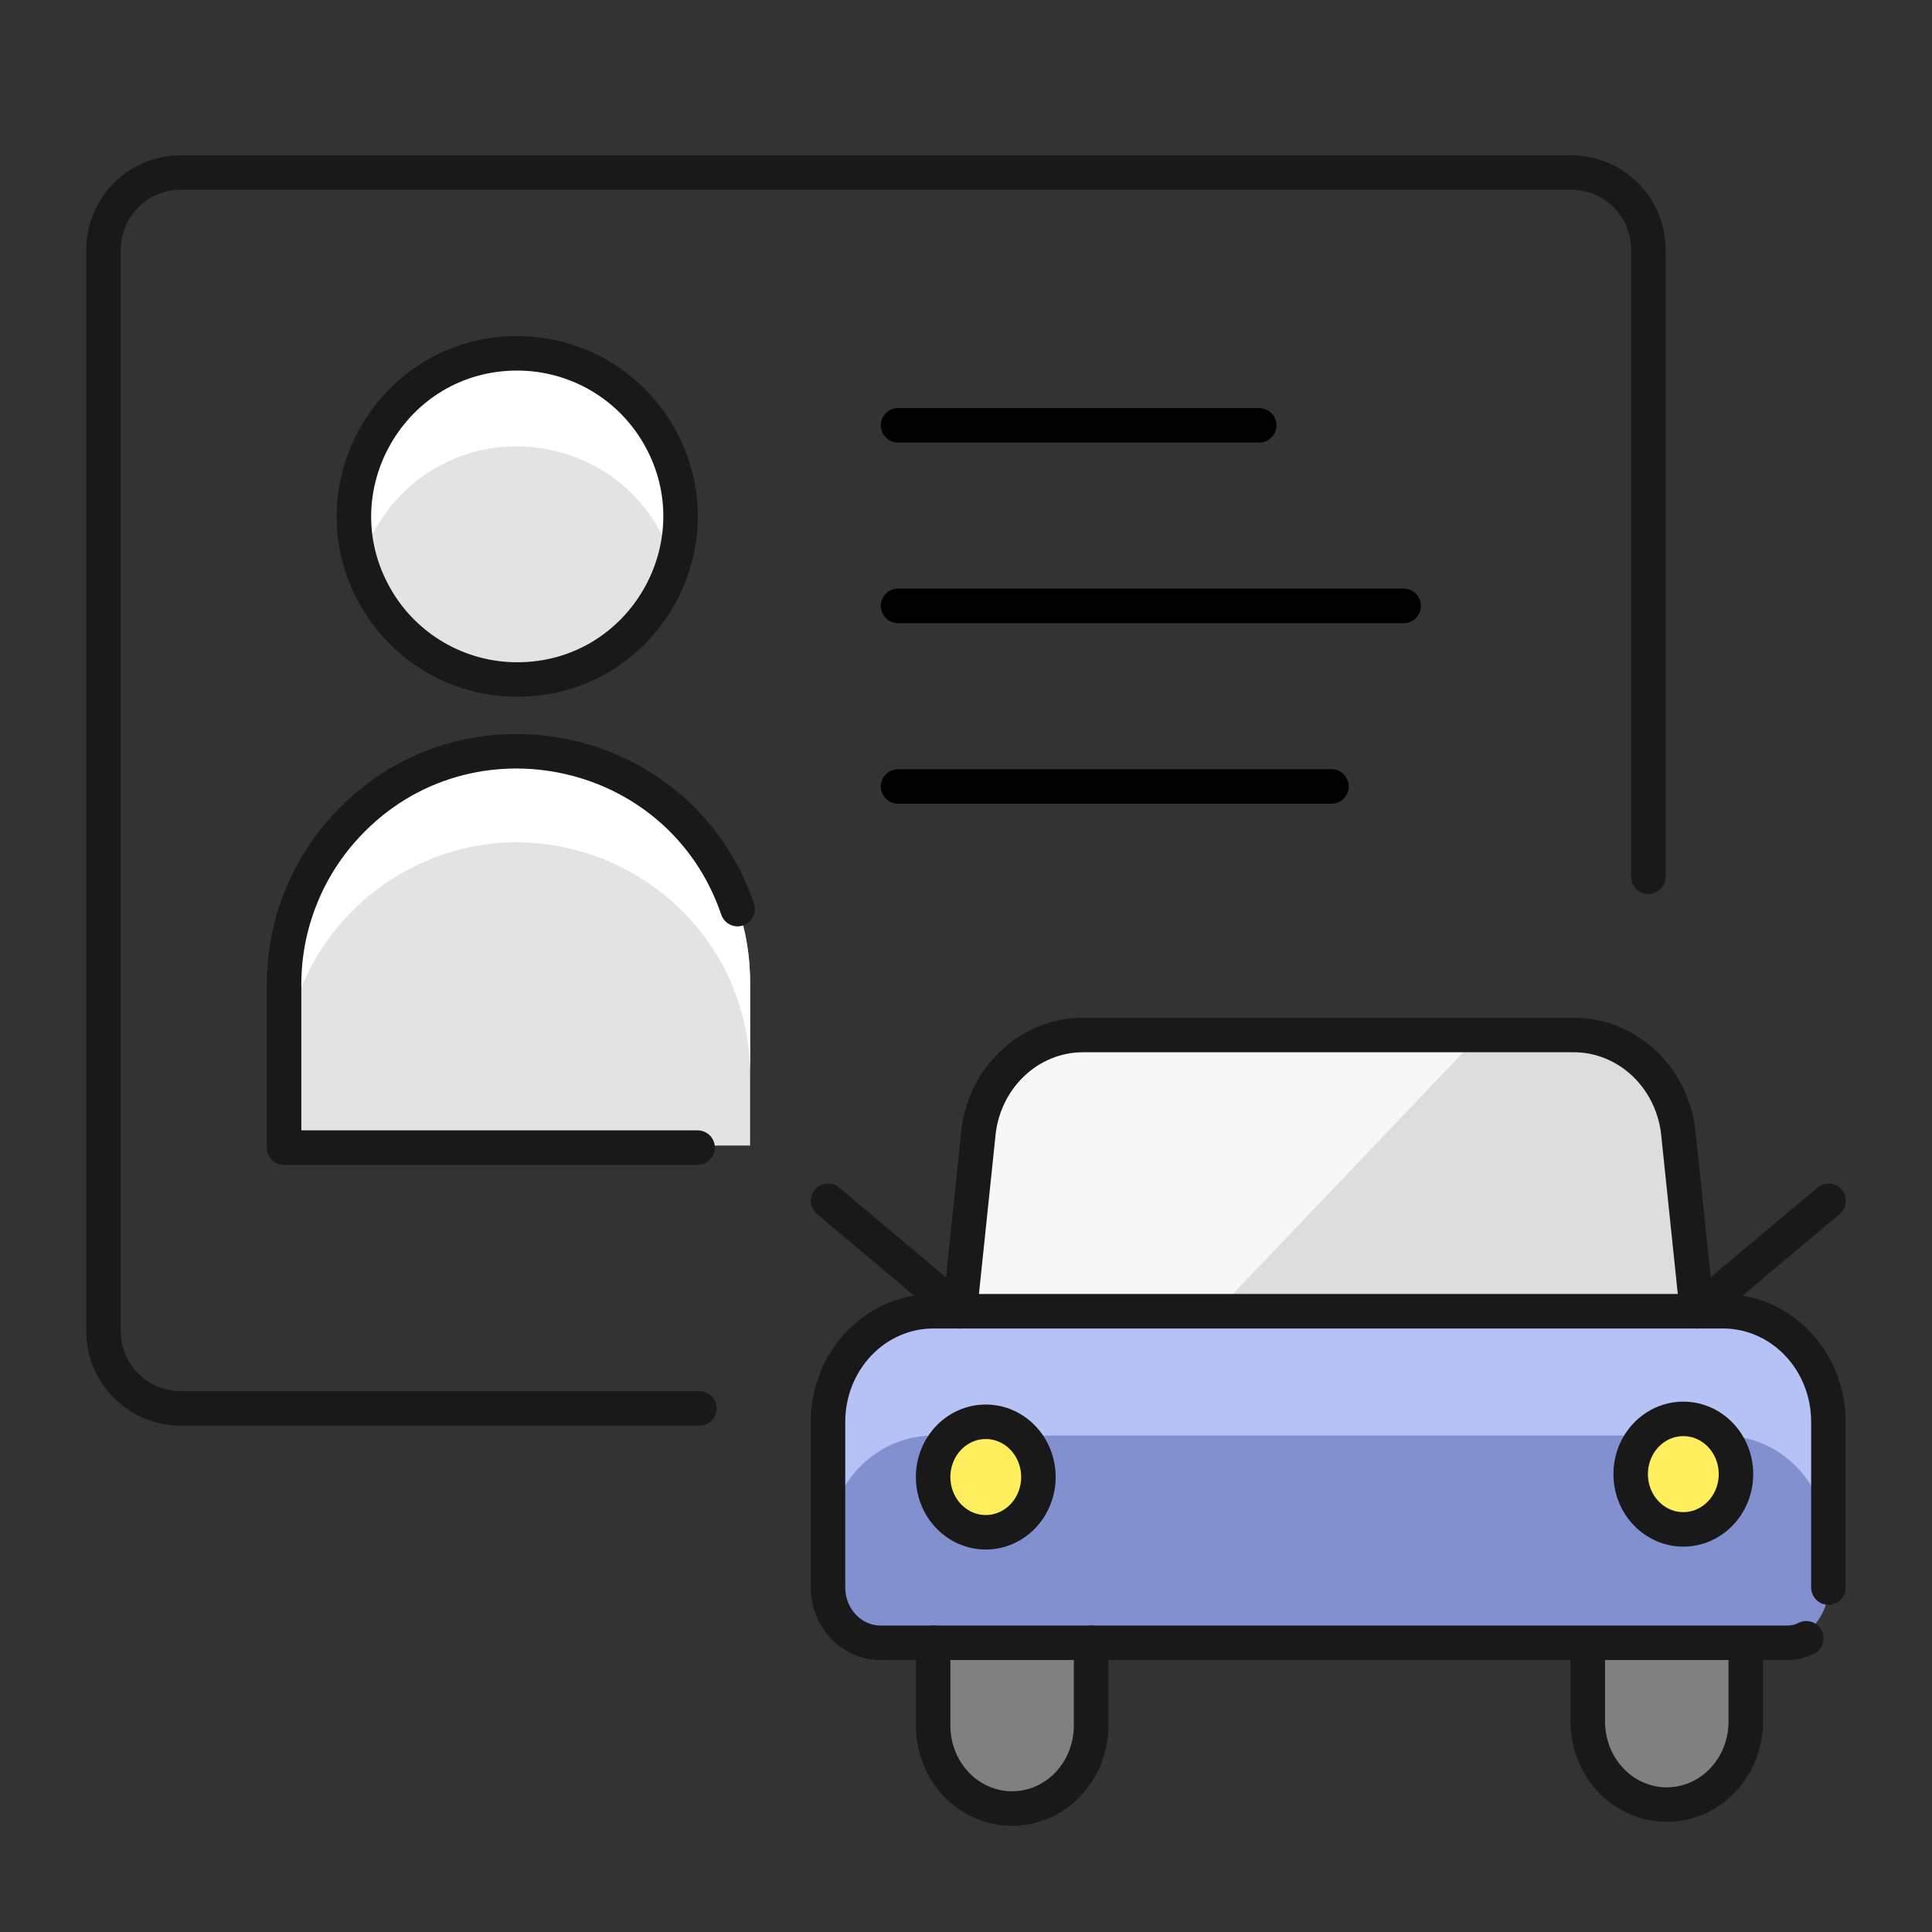 <svg width="56" height="56" viewBox="0 0 56 56" fill="none" xmlns="http://www.w3.org/2000/svg">
<rect x="0" y="0" width="56" height="56" fill="#333333" stroke="none"/>
<path d="M50.602 47.502V49.905C50.602 50.542 50.361 51.153 49.931 51.603C49.502 52.054 48.92 52.307 48.313 52.307C47.706 52.307 47.123 52.054 46.694 51.603C46.265 51.153 46.023 50.542 46.023 49.905V47.502" fill="#808080"/>
<path d="M50.602 47.502V49.905C50.602 50.542 50.361 51.153 49.931 51.603C49.502 52.054 48.92 52.307 48.313 52.307C47.706 52.307 47.123 52.054 46.694 51.603C46.265 51.153 46.023 50.542 46.023 49.905V47.502" stroke="#191919" stroke-linecap="round" stroke-linejoin="round"/>
<path d="M25.526 47.617C25.121 47.617 24.733 47.448 24.447 47.147C24.161 46.847 24 46.44 24 46.015V41.21C24 40.361 24.322 39.546 24.894 38.946C25.466 38.345 26.243 38.007 27.052 38.007H49.945C50.755 38.007 51.531 38.345 52.103 38.946C52.676 39.546 52.997 40.361 52.997 41.21V46.015C52.997 46.44 52.837 46.847 52.55 47.147C52.264 47.448 51.876 47.617 51.471 47.617H25.526Z" fill="#8290D0"/>
<path d="M49.945 38.007H27.052C26.243 38.007 25.466 38.345 24.894 38.946C24.322 39.546 24 40.361 24 41.21V44.814C24 43.964 24.322 43.15 24.894 42.549C25.466 41.948 26.243 41.611 27.052 41.611H49.945C50.755 41.611 51.531 41.948 52.103 42.549C52.676 43.15 52.997 43.964 52.997 44.814V41.21C52.997 40.361 52.676 39.546 52.103 38.946C51.531 38.345 50.755 38.007 49.945 38.007Z" fill="#B6C1F5"/>
<path d="M27.82 38.008L28.35 32.937C28.413 32.136 28.761 31.39 29.325 30.846C29.888 30.302 30.626 30 31.392 30H45.616C46.381 30 47.119 30.302 47.682 30.846C48.246 31.39 48.594 32.136 48.657 32.937L49.187 38.008H27.82Z" fill="#DDDDDD"/>
<path d="M42.891 30H31.392C30.626 30 29.888 30.302 29.325 30.846C28.761 31.39 28.413 32.136 28.35 32.937L27.82 38.008H35.26L42.891 30Z" fill="#F7F7F7"/>
<path d="M28.573 44.414C28.978 44.414 29.366 44.245 29.652 43.945C29.938 43.645 30.099 43.237 30.099 42.812C30.099 42.388 29.938 41.98 29.652 41.68C29.366 41.38 28.978 41.211 28.573 41.211C28.168 41.211 27.78 41.38 27.494 41.68C27.208 41.98 27.047 42.388 27.047 42.812C27.047 43.237 27.208 43.645 27.494 43.945C27.78 44.245 28.168 44.414 28.573 44.414Z" fill="#FFEF5E"/>
<path d="M28.573 44.414C28.978 44.414 29.366 44.245 29.652 43.945C29.938 43.645 30.099 43.237 30.099 42.812C30.099 42.388 29.938 41.98 29.652 41.68C29.366 41.38 28.978 41.211 28.573 41.211C28.168 41.211 27.78 41.38 27.494 41.68C27.208 41.98 27.047 42.388 27.047 42.812C27.047 43.237 27.208 43.645 27.494 43.945C27.78 44.245 28.168 44.414 28.573 44.414Z" fill="#FFEF5E"/>
<path d="M48.792 44.33C49.197 44.33 49.585 44.161 49.871 43.86C50.157 43.56 50.318 43.153 50.318 42.728C50.318 42.303 50.157 41.896 49.871 41.596C49.585 41.295 49.197 41.127 48.792 41.127C48.387 41.127 47.999 41.295 47.713 41.596C47.426 41.896 47.266 42.303 47.266 42.728C47.266 43.153 47.426 43.56 47.713 43.86C47.999 44.161 48.387 44.33 48.792 44.33Z" fill="#FFEF5E"/>
<path d="M48.792 44.33C49.197 44.33 49.585 44.161 49.871 43.86C50.157 43.56 50.318 43.153 50.318 42.728C50.318 42.303 50.157 41.896 49.871 41.596C49.585 41.295 49.197 41.127 48.792 41.127C48.387 41.127 47.999 41.295 47.713 41.596C47.426 41.896 47.266 42.303 47.266 42.728C47.266 43.153 47.426 43.56 47.713 43.86C47.999 44.161 48.387 44.33 48.792 44.33Z" stroke="#191919" stroke-linecap="round" stroke-linejoin="round"/>
<path d="M31.625 47.617V50.019C31.625 50.656 31.384 51.267 30.955 51.718C30.526 52.168 29.943 52.421 29.336 52.421C28.729 52.421 28.147 52.168 27.717 51.718C27.288 51.267 27.047 50.656 27.047 50.019V47.617H31.625Z" fill="#808080"/>
<path d="M27.82 38.008L28.35 32.937C28.413 32.136 28.761 31.39 29.325 30.846C29.888 30.302 30.626 30 31.392 30H45.616C46.381 30 47.119 30.302 47.682 30.846C48.246 31.39 48.594 32.136 48.657 32.937L49.187 38.008" stroke="#191919" stroke-linecap="round" stroke-linejoin="round"/>
<path d="M28.573 44.414C28.978 44.414 29.366 44.245 29.652 43.945C29.938 43.645 30.099 43.237 30.099 42.812C30.099 42.388 29.938 41.98 29.652 41.68C29.366 41.38 28.978 41.211 28.573 41.211C28.168 41.211 27.78 41.38 27.494 41.68C27.208 41.98 27.047 42.388 27.047 42.812C27.047 43.237 27.208 43.645 27.494 43.945C27.78 44.245 28.168 44.414 28.573 44.414Z" stroke="#191919" stroke-linecap="round" stroke-linejoin="round"/>
<path d="M31.625 47.617V50.019C31.625 50.656 31.384 51.267 30.955 51.718C30.526 52.168 29.943 52.421 29.336 52.421C28.729 52.421 28.147 52.168 27.717 51.718C27.288 51.267 27.047 50.656 27.047 50.019V47.617" stroke="#191919" stroke-linecap="round" stroke-linejoin="round"/>
<path d="M24 34.805L27.815 38.008" stroke="#191919" stroke-linecap="round" stroke-linejoin="round"/>
<path d="M53.003 34.805L49.188 38.008" stroke="#191919" stroke-linecap="round" stroke-linejoin="round"/>
<path d="M52.356 47.487C52.19 47.572 52.006 47.617 51.819 47.617H25.526C25.121 47.617 24.733 47.448 24.447 47.147C24.161 46.847 24 46.44 24 46.015V41.21C24 40.361 24.322 39.546 24.894 38.946C25.466 38.345 26.243 38.007 27.052 38.007H49.945C50.755 38.007 51.531 38.345 52.103 38.946C52.676 39.546 52.997 40.361 52.997 41.21V46.015" stroke="#191919" stroke-linecap="round" stroke-linejoin="round"/>
<path d="M15.781 33.204H18.365H21.742V28.476C21.742 23.277 16.114 20.028 11.611 22.627C9.522 23.834 8.234 26.063 8.234 28.476V33.204H11.611H13.117H15.781Z" fill="#E3E3E3"/>
<path d="M14.992 19.696C18.632 19.696 20.906 15.756 19.087 12.605C18.242 11.142 16.681 10.241 14.992 10.241C11.353 10.241 9.079 14.181 10.898 17.332C11.743 18.795 13.303 19.696 14.992 19.696Z" fill="#E3E3E3"/>
<path d="M21.742 28.476V31.178C21.742 25.979 16.114 22.729 11.611 25.329C9.522 26.535 8.234 28.765 8.234 31.178V28.476C8.234 23.277 13.863 20.028 18.365 22.627C20.455 23.834 21.742 26.063 21.742 28.476Z" fill="white"/>
<path d="M19.713 14.969C19.714 15.427 19.646 15.882 19.51 16.319C18.478 12.836 14.062 11.776 11.562 14.412C11.049 14.952 10.672 15.606 10.46 16.319C10.324 15.882 10.256 15.427 10.258 14.969C10.258 11.329 14.197 9.055 17.349 10.874C18.812 11.719 19.713 13.28 19.713 14.969Z" fill="white"/>
<path d="M21.38 26.351C19.701 21.43 13.325 20.173 9.903 24.087C8.826 25.319 8.233 26.9 8.234 28.536V33.264H20.22" stroke="#191919" stroke-linecap="round" stroke-linejoin="round"/>
<path d="M14.992 19.696C18.632 19.696 20.906 15.756 19.087 12.605C18.242 11.142 16.681 10.241 14.992 10.241C11.353 10.241 9.079 14.181 10.898 17.332C11.743 18.795 13.303 19.696 14.992 19.696Z" stroke="#191919" stroke-linecap="round" stroke-linejoin="round"/>
<path d="M26.031 12.328H36.499" stroke="black" stroke-linecap="round"/>
<path d="M26.031 17.562H40.687" stroke="black" stroke-linecap="round"/>
<path d="M26.031 22.796H38.593" stroke="black" stroke-linecap="round"/>
<path d="M20.272 40.824H5.239C4.645 40.824 4.076 40.588 3.656 40.168C3.236 39.748 3 39.179 3 38.585V7.239C3 6.645 3.236 6.076 3.656 5.656C4.076 5.236 4.645 5 5.239 5H45.541C46.135 5 46.705 5.236 47.124 5.656C47.544 6.076 47.78 6.645 47.78 7.239V25.413" stroke="#191919" stroke-linecap="round" stroke-linejoin="round"/>
</svg>
